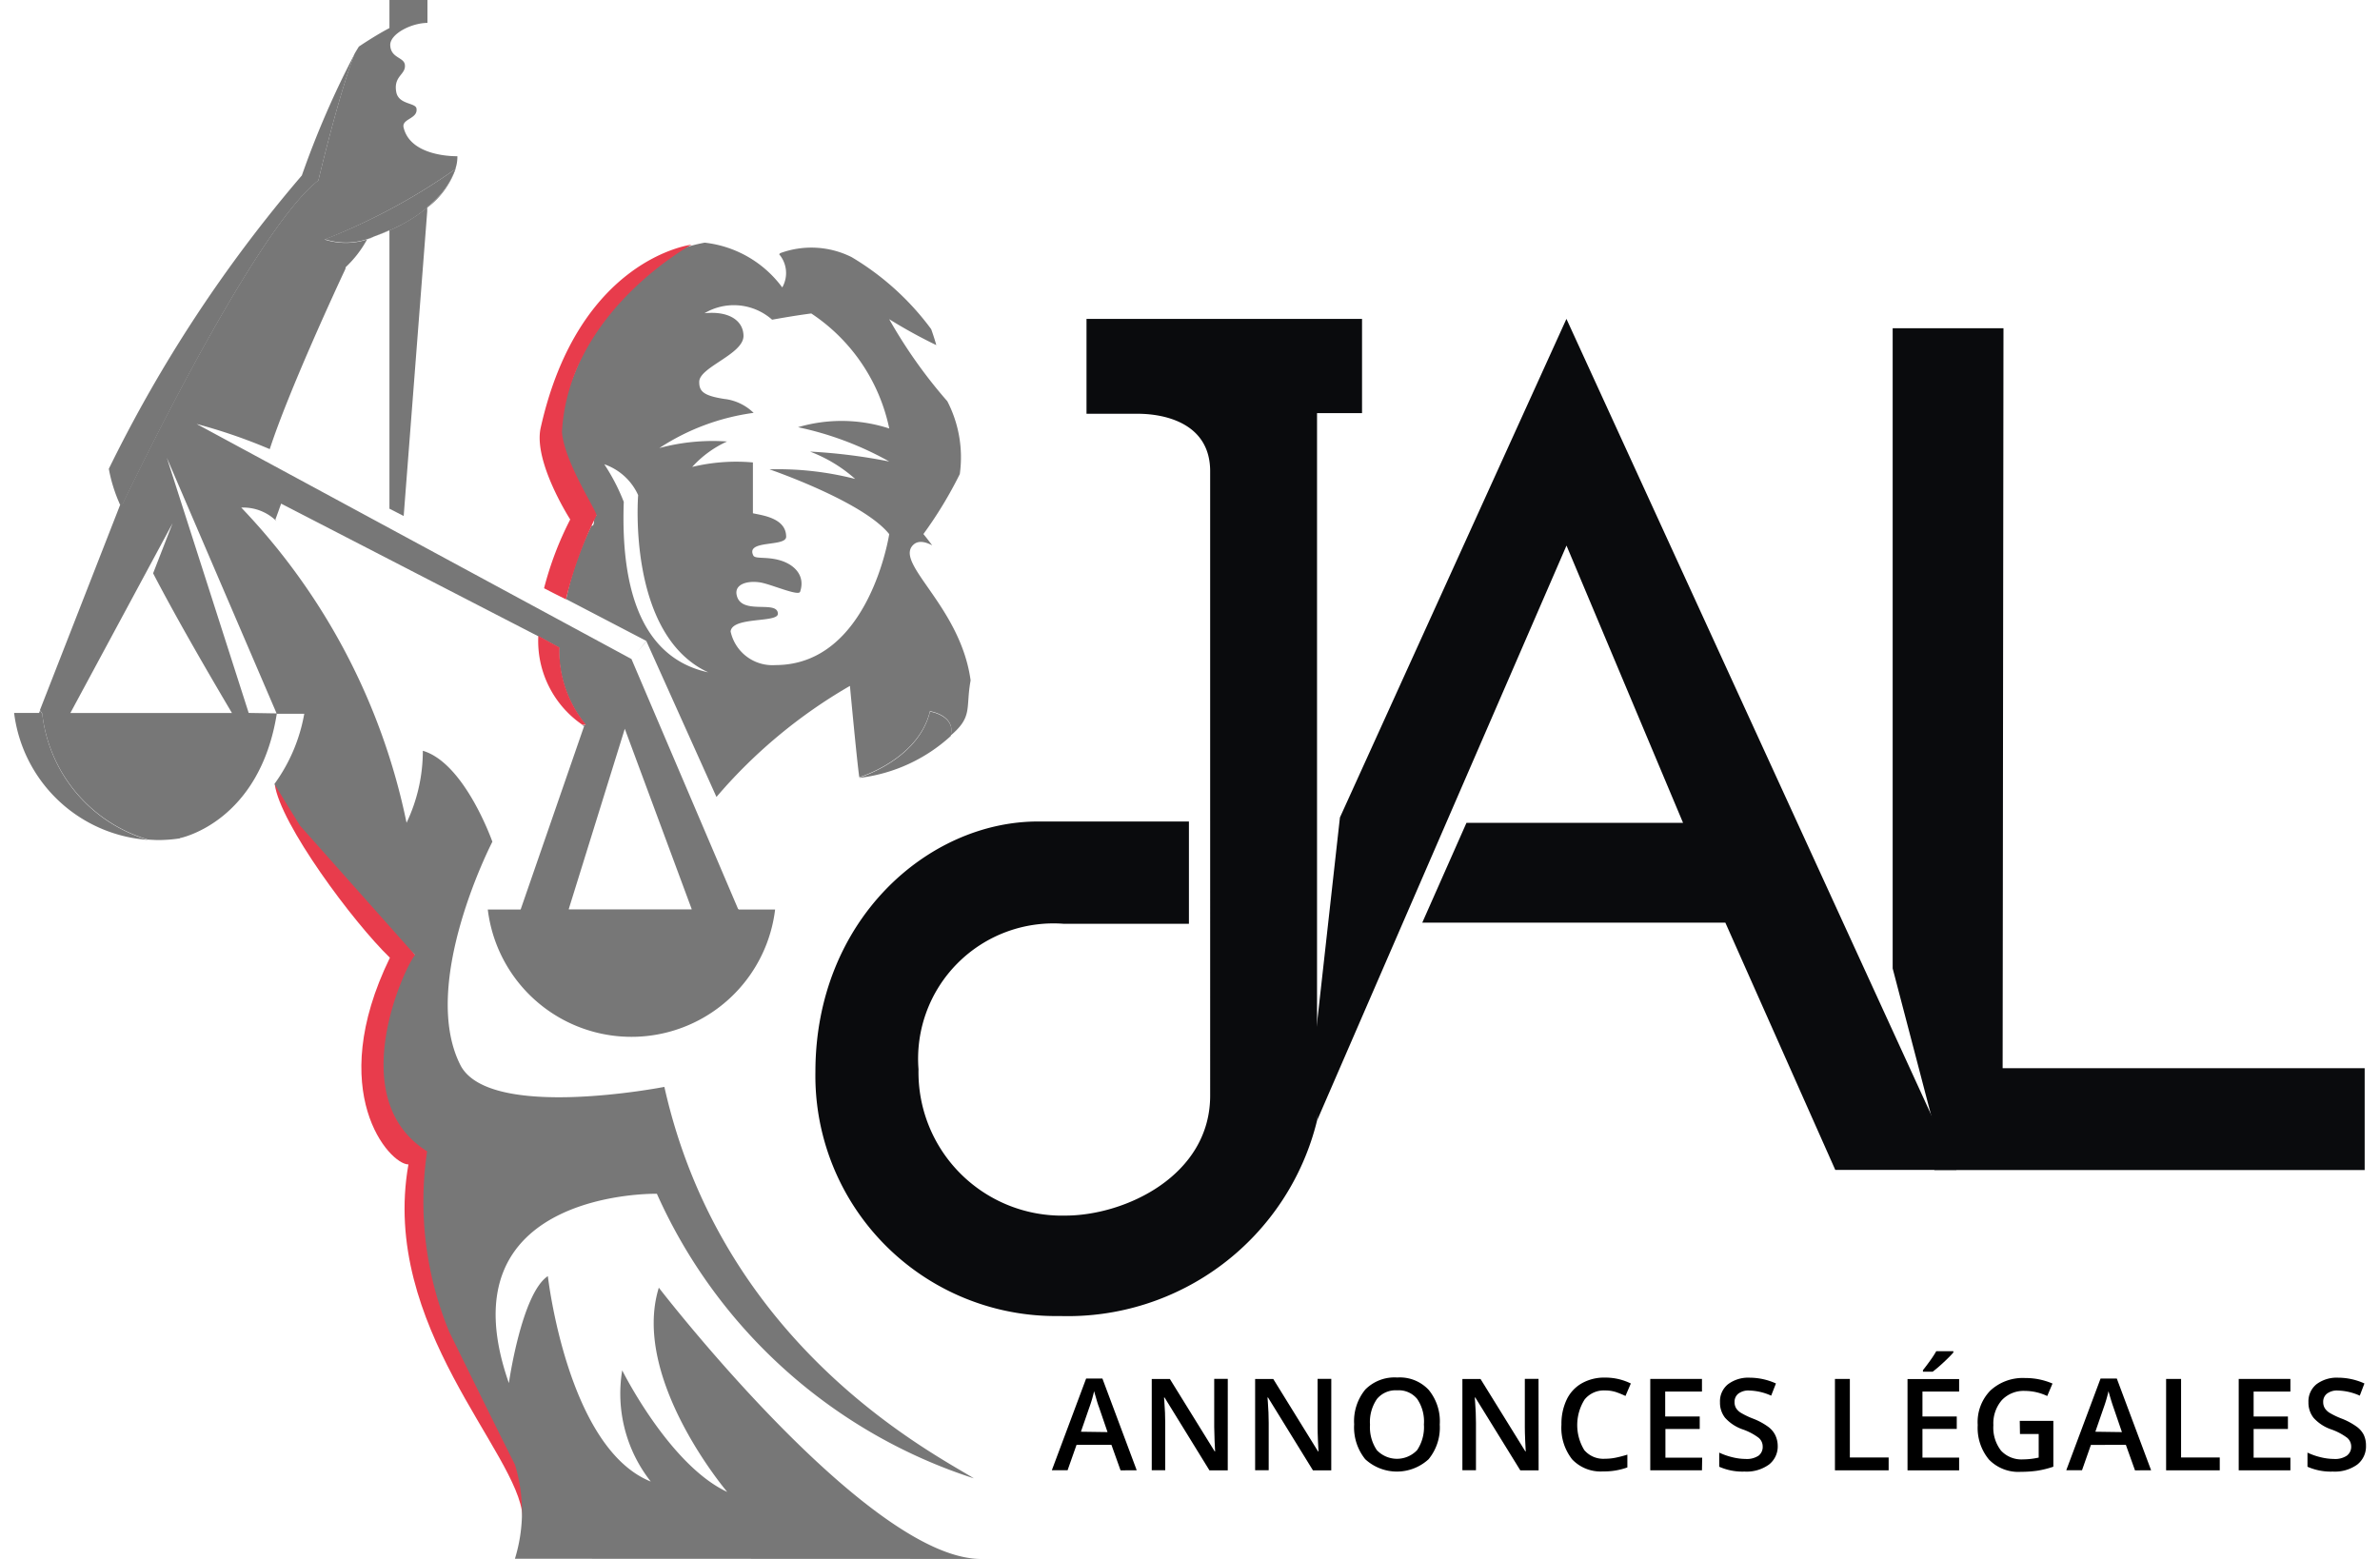 <svg id="logo-jal" xmlns="http://www.w3.org/2000/svg" width="87" height="57" viewBox="0 0 75.419 50">
  <path id="Path_576" data-name="Path 576" d="M18.282,53.146c-.128-2.042-4.575-6.1-3.66-11.287-.608,0-2.693-2.324-.594-6.63-1.184-1.144-3.521-4.294-3.692-5.561.717.418,4.511,5.487,4.511,5.487l1.276,6.7.149,4.31,1.937,4.093S18.794,53.146,18.282,53.146Z" transform="translate(-1.974 -4.512)" fill="#e83c4c"/>
  <path id="Path_577" data-name="Path 577" d="M14.55,18.121l.457.235.755-9.777V8.459a4.7,4.7,0,0,1-.8.537c-.145.078-.28.141-.412.2Z" transform="translate(-2.511 -1.806)" fill="#777"/>
  <path id="Path_578" data-name="Path 578" d="M23.26,22.9l.3-.366,2.248,5a16.406,16.406,0,0,1,4.28-3.562s.223,2.4.3,2.929c0,0,1.893-.566,2.266-2.118,0,0,.837.128.663.781.722-.61.475-.876.641-1.767-.323-2.38-2.465-3.758-1.837-4.351.173-.164.426-.078.605.019-.168-.228-.282-.363-.282-.363a13.2,13.2,0,0,0,1.167-1.924,3.911,3.911,0,0,0-.4-2.336,15.752,15.752,0,0,1-1.864-2.632,16.316,16.316,0,0,0,1.51.832c-.014-.054-.068-.246-.164-.513a8.684,8.684,0,0,0-2.55-2.309,2.889,2.889,0,0,0-2.289-.128l-.036.035a.93.93,0,0,1,.1,1.065,3.582,3.582,0,0,0-2.487-1.436,4.972,4.972,0,0,0-2.892,1.667c-.163.213-.319.434-.469.657l.083-.078A22.716,22.716,0,0,0,20.6,15.794a6.229,6.229,0,0,0,1.366,2.716c-.14,0-.026.344-.165.326a9.613,9.613,0,0,0-.811,2.345l-.385-.192,2.963,1.545Zm2.822-8.128c-.691-.105-.83-.246-.826-.554,0-.468,1.411-.88,1.419-1.465,0-.5-.472-.813-1.25-.734a1.848,1.848,0,0,1,2.168.208s.689-.128,1.256-.2a5.863,5.863,0,0,1,2.5,3.689,4.947,4.947,0,0,0-2.926-.041,10.334,10.334,0,0,1,2.926,1.1,17.752,17.752,0,0,0-2.541-.318,4.656,4.656,0,0,1,1.448.877,9.961,9.961,0,0,0-2.749-.308s3,1.026,3.841,2.078c0,0-.641,4.2-3.648,4.2a1.371,1.371,0,0,1-1.438-1.079c.054-.484,1.524-.268,1.516-.568-.01-.449-1.154.054-1.316-.576-.1-.368.331-.493.745-.428.345.053,1.231.451,1.283.3.172-.505-.165-.867-.641-1.008-.435-.128-.8-.035-.859-.156-.257-.513,1.05-.264,1.053-.6,0-.6-.761-.686-1.066-.754v-1.63a6,6,0,0,0-1.947.144,3.424,3.424,0,0,1,1.118-.816,6.573,6.573,0,0,0-2.17.21A7.267,7.267,0,0,1,27,15.215a1.617,1.617,0,0,0-.914-.444Zm-3.245,3.3a6.416,6.416,0,0,0-.625-1.208,1.853,1.853,0,0,1,1.085.989s-.364,4.481,2.248,5.684C23.914,23.186,22.708,21.717,22.836,18.072Z" transform="translate(-3.283 -1.973)" fill="#777"/>
  <path id="Path_579" data-name="Path 579" d="M31.88,50.834c-3.627,0-10.329-8.7-10.329-8.7-.9,2.914,2.194,6.551,2.194,6.551-1.862-.867-3.368-3.9-3.368-3.9a4.557,4.557,0,0,0,.916,3.567c-2.678-1.073-3.3-6.589-3.3-6.589-.843.557-1.25,3.431-1.25,3.431-2.18-6.215,4.746-6.072,4.746-6.072a16.784,16.784,0,0,0,10.166,9.128c-1.313-.814-8.064-4.232-9.926-12.556,0,0-5.619,1.1-6.541-.7-1.327-2.619,1.026-7.163,1.026-7.163s-.886-2.524-2.23-2.917a5.353,5.353,0,0,1-.522,2.309,20.645,20.645,0,0,0-5.3-10.109,1.514,1.514,0,0,1,1.112.418l.014.008L9.255,17.5c.06-.16.122-.333.185-.513l8.234,4.248.679.371a3.743,3.743,0,0,0,.852,2.479h-.119l.047.028h.026l-2.039,5.892H16.067a4.64,4.64,0,0,0,9.213,0H24.1l-3.426-8.034L6.73,14.432a17.413,17.413,0,0,1,2.345.807c.6-1.846,2.161-5.219,2.423-5.772l.015-.067a3.531,3.531,0,0,0,.684-.888c.073-.026.14-.054.21-.078a2.211,2.211,0,0,1-1.571.083,19.966,19.966,0,0,0,4.189-2.257,1.207,1.207,0,0,0,.067-.416s-1.5.044-1.725-.923c-.065-.283.468-.273.413-.608-.033-.192-.58-.119-.65-.536-.089-.513.317-.548.278-.866-.031-.248-.451-.21-.469-.625-.015-.357.663-.713,1.193-.718V.834H12.913v.9c-.469.246-.98.594-.98.594-.045.072-.091.149-.137.227-.521,1.351-1.162,4.064-1.162,4.064C8.5,8.268,4.349,17.006,4.349,17.006l-.088-.028.018.046L1.706,23.609l.073.112a4.779,4.779,0,0,0,3.394,4.041c.114.008.23.015.345.015a4.59,4.59,0,0,0,.676-.054v-.008s2.551-.491,3.109-4L8.4,23.7,5.776,15.518,9.3,23.727h.882a5.429,5.429,0,0,1-.957,2.252q.419.689.822,1.338l3.689,4.149c-.287.292-2.341,4.583.385,6.295a10.932,10.932,0,0,0,.709,5.787s1.547,3.154,2.107,4.26a5.139,5.139,0,0,1,0,3.02ZM22.608,30H18.66l1.8-5.792ZM5.96,17.615l-.625,1.607c.7,1.343,1.6,2.911,2.528,4.48H2.682Z" transform="translate(-0.874 -0.834)" fill="#777"/>
  <path id="Path_580" data-name="Path 580" d="M15.944,8.259v.024a2.591,2.591,0,0,0,.908-1.251l-.015.014A2.6,2.6,0,0,1,15.944,8.259Z" transform="translate(-2.69 -1.625)" fill="#777"/>
  <path id="Path_581" data-name="Path 581" d="M13.968,9.5a5.226,5.226,0,0,0,.513-.2V9.289C14.32,9.363,14.147,9.435,13.968,9.5Z" transform="translate(-2.438 -1.912)" fill="#777"/>
  <path id="Path_582" data-name="Path 582" d="M31.836,29.426l-.017-.008Z" transform="translate(-4.714 -4.48)" fill="#777"/>
  <path id="Path_583" data-name="Path 583" d="M34.087,26.992c-.376,1.552-2.268,2.118-2.268,2.118l.017.008a5.262,5.262,0,0,0,2.917-1.342C34.924,27.123,34.087,26.992,34.087,26.992Z" transform="translate(-4.714 -4.17)" fill="#777"/>
  <path id="Path_584" data-name="Path 584" d="M27.176,34.292l-.013-.031h-1.5l.01.031Z" transform="translate(-3.929 -5.097)" fill="#777"/>
  <path id="Path_585" data-name="Path 585" d="M20.893,34.321l.018-.059H19.378l-.021.059Z" transform="translate(-3.125 -5.097)" fill="#777"/>
  <path id="Path_586" data-name="Path 586" d="M13.739,9.219c.18-.069.353-.141.513-.215v.018c.128-.058.267-.128.412-.2a4.7,4.7,0,0,0,.8-.537V8.261a2.673,2.673,0,0,0,.9-1.212A19.654,19.654,0,0,1,12.177,9.3,2.181,2.181,0,0,0,13.739,9.219Z" transform="translate(-2.209 -1.627)" fill="#777"/>
  <path id="Path_587" data-name="Path 587" d="M1.66,27.065l-.073-.112-.031.078h-.8a4.657,4.657,0,0,0,4.3,4.072A4.769,4.769,0,0,1,1.66,27.065Z" transform="translate(-0.752 -4.165)" fill="#777"/>
  <path id="Path_588" data-name="Path 588" d="M10.957,6.876s.641-2.716,1.162-4.063a29.239,29.239,0,0,0-1.692,3.9,44.442,44.442,0,0,0-6.19,9.41,4.924,4.924,0,0,0,.349,1.124l.088.029S8.823,8.528,10.957,6.876Z" transform="translate(-1.196 -1.086)" fill="#777"/>
  <path id="Path_589" data-name="Path 589" d="M20.7,24.581l-.678-.372a3.257,3.257,0,0,0,1.411,2.851h.119A3.721,3.721,0,0,1,20.7,24.581Z" transform="translate(-3.209 -3.815)" fill="#e83c4c"/>
  <path id="Path_590" data-name="Path 590" d="M21.052,18.642a10.525,10.525,0,0,0-.839,2.206l.318.164.385.192a12.586,12.586,0,0,1,.971-2.675c.14.017-1.016-1.657-1.1-2.693.21-3.867,4.156-6.008,4.156-6.008s-3.622.426-4.839,5.879C19.864,16.794,21.052,18.642,21.052,18.642Z" transform="translate(-3.216 -1.981)" fill="#e83c4c"/>
  <path id="Path_591" data-name="Path 591" d="M41.1,54.457l-.292-.817h-1.12l-.287.814h-.505l1.1-2.942h.522l1.1,2.942Zm-.418-1.227-.274-.8c-.021-.053-.049-.137-.083-.257s-.06-.2-.073-.257a4.285,4.285,0,0,1-.159.539l-.264.763Z" transform="translate(-5.617 -7.298)"/>
  <path id="Path_592" data-name="Path 592" d="M45.005,54.458h-.587l-1.439-2.336h-.017l.01.128c.019.249.028.476.028.681v1.524h-.432V51.527h.581l1.437,2.323H44.6c0-.031-.009-.142-.017-.336s-.012-.344-.012-.451V51.523h.435Z" transform="translate(-6.085 -7.299)"/>
  <path id="Path_593" data-name="Path 593" d="M48.809,54.458h-.587l-1.44-2.336h-.017l.01.128c.019.249.028.476.028.681v1.524h-.435V51.527h.581l1.436,2.323H48.4c0-.031-.008-.142-.017-.336s-.012-.344-.012-.451V51.523h.439Z" transform="translate(-6.57 -7.299)"/>
  <path id="Path_594" data-name="Path 594" d="M52.752,52.982a1.6,1.6,0,0,1-.357,1.112,1.5,1.5,0,0,1-2.033,0,1.627,1.627,0,0,1-.355-1.12,1.6,1.6,0,0,1,.358-1.115,1.32,1.32,0,0,1,1.026-.385,1.264,1.264,0,0,1,1.009.4A1.585,1.585,0,0,1,52.752,52.982Zm-2.236,0a1.311,1.311,0,0,0,.218.821.889.889,0,0,0,1.292,0,1.321,1.321,0,0,0,.218-.823,1.283,1.283,0,0,0-.215-.817.76.76,0,0,0-.641-.278.776.776,0,0,0-.65.278,1.3,1.3,0,0,0-.223.819Z" transform="translate(-7.034 -7.293)"/>
  <path id="Path_595" data-name="Path 595" d="M56.43,54.458h-.587L54.4,52.122h-.017l.01.128c.019.249.028.476.028.681v1.524h-.435V51.527h.581l1.438,2.323h.012c0-.031-.008-.142-.017-.336s-.012-.344-.012-.451V51.523h.439Z" transform="translate(-7.542 -7.299)"/>
  <path id="Path_596" data-name="Path 596" d="M59.017,51.89a.79.79,0,0,0-.649.292,1.537,1.537,0,0,0-.009,1.622.8.8,0,0,0,.658.277,1.749,1.749,0,0,0,.36-.037c.117-.024.237-.056.363-.095v.41a2.189,2.189,0,0,1-.781.128,1.255,1.255,0,0,1-.988-.385,1.628,1.628,0,0,1-.345-1.116,1.8,1.8,0,0,1,.167-.8,1.187,1.187,0,0,1,.485-.525,1.456,1.456,0,0,1,.743-.183,1.842,1.842,0,0,1,.83.189l-.172.4a2.777,2.777,0,0,0-.314-.128A1.155,1.155,0,0,0,59.017,51.89Z" transform="translate(-8.006 -7.294)"/>
  <path id="Path_597" data-name="Path 597" d="M62.548,54.458H60.89V51.527h1.658v.405H61.369v.8h1.107v.4h-1.1v.92h1.179Z" transform="translate(-8.422 -7.3)"/>
  <path id="Path_598" data-name="Path 598" d="M65.3,53.655a.736.736,0,0,1-.283.613,1.226,1.226,0,0,1-.78.223,1.845,1.845,0,0,1-.813-.155v-.453a2.2,2.2,0,0,0,.426.149,1.809,1.809,0,0,0,.419.054.675.675,0,0,0,.421-.108.354.354,0,0,0,.128-.291.362.362,0,0,0-.128-.278,1.867,1.867,0,0,0-.513-.271,1.352,1.352,0,0,1-.564-.371.779.779,0,0,1-.164-.5.7.7,0,0,1,.257-.577,1.081,1.081,0,0,1,.7-.21,2.053,2.053,0,0,1,.837.185l-.153.391a1.814,1.814,0,0,0-.7-.164.531.531,0,0,0-.353.1.329.329,0,0,0-.121.267.372.372,0,0,0,.047.195.47.47,0,0,0,.159.154,2.548,2.548,0,0,0,.4.19,2.134,2.134,0,0,1,.473.257.74.74,0,0,1,.221.257A.8.8,0,0,1,65.3,53.655Z" transform="translate(-8.745 -7.293)"/>
  <path id="Path_599" data-name="Path 599" d="M67.678,54.458V51.527h.478v2.519H69.4v.412Z" transform="translate(-9.288 -7.3)"/>
  <path id="Path_600" data-name="Path 600" d="M72,54.328H70.345V51.4H72V51.8H70.824v.8h1.1V53h-1.1v.92H72ZM70.84,51.163v-.05c.077-.094.155-.2.236-.312s.145-.214.191-.295h.548v.042c-.07.081-.173.186-.312.315a4.478,4.478,0,0,1-.35.3Z" transform="translate(-9.628 -7.169)"/>
  <path id="Path_601" data-name="Path 601" d="M74.273,52.866H75.35v1.471a3.1,3.1,0,0,1-.513.128,3.719,3.719,0,0,1-.526.036,1.312,1.312,0,0,1-1.026-.394A1.589,1.589,0,0,1,72.925,53a1.444,1.444,0,0,1,.407-1.107,1.534,1.534,0,0,1,1.12-.4,2.18,2.18,0,0,1,.871.177l-.169.4a1.68,1.68,0,0,0-.713-.164.96.96,0,0,0-.741.294,1.139,1.139,0,0,0-.273.805,1.2,1.2,0,0,0,.246.817.891.891,0,0,0,.707.28,2.335,2.335,0,0,0,.5-.058v-.755h-.6Z" transform="translate(-9.957 -7.295)"/>
  <path id="Path_602" data-name="Path 602" d="M78.383,54.457l-.292-.817H76.97l-.286.814h-.505l1.1-2.942H77.8l1.1,2.942Zm-.419-1.227-.274-.8c-.019-.053-.047-.137-.083-.257s-.059-.2-.073-.257a4.489,4.489,0,0,1-.158.539l-.264.763Z" transform="translate(-10.372 -7.298)"/>
  <path id="Path_603" data-name="Path 603" d="M79.849,54.458V51.527h.48v2.519h1.24v.412Z" transform="translate(-10.84 -7.3)"/>
  <path id="Path_604" data-name="Path 604" d="M84.174,54.458H82.517V51.527h1.657v.405H82.995v.8h1.1v.4h-1.1v.92h1.179Z" transform="translate(-11.18 -7.3)"/>
  <path id="Path_605" data-name="Path 605" d="M86.921,53.655a.738.738,0,0,1-.282.613,1.229,1.229,0,0,1-.78.223,1.848,1.848,0,0,1-.814-.155v-.453a2.2,2.2,0,0,0,.426.149,1.83,1.83,0,0,0,.421.054.668.668,0,0,0,.419-.108.355.355,0,0,0,.136-.291.367.367,0,0,0-.128-.278,1.887,1.887,0,0,0-.513-.271,1.349,1.349,0,0,1-.566-.371.786.786,0,0,1-.164-.5.706.706,0,0,1,.257-.577,1.082,1.082,0,0,1,.7-.21,2.053,2.053,0,0,1,.838.185l-.149.391a1.82,1.82,0,0,0-.7-.164.531.531,0,0,0-.353.1.329.329,0,0,0-.12.267.372.372,0,0,0,.049.195.478.478,0,0,0,.158.154,2.561,2.561,0,0,0,.4.19,2.153,2.153,0,0,1,.472.257.726.726,0,0,1,.221.257A.783.783,0,0,1,86.921,53.655Z" transform="translate(-11.503 -7.293)"/>
  <path id="Path_606" data-name="Path 606" d="M47.735,12.557H38.9V15.6h1.642c.9,0,2.323.321,2.323,1.843V37.469c0,2.565-2.723,3.848-4.646,3.848a4.6,4.6,0,0,1-4.706-4.694,4.341,4.341,0,0,1,4.645-4.666h4.026v-3.28H37.341c-3.525,0-7.134,3.164-7.134,8.031a7.706,7.706,0,0,0,7.834,7.83,8.23,8.23,0,0,0,8.251-6.268V15.58h1.443Z" transform="translate(-4.509 -2.329)" fill="#0a0b0d"/>
  <path id="Path_607" data-name="Path 607" d="M56.623,12.557,49.36,28.548l-.854,7.674.119,2.05,8-18.445,3.737,8.892H53.418L52,31.922h9.719l3.525,7.93h3.885Z" transform="translate(-6.843 -2.329)" fill="#0a0b0d"/>
  <path id="Path_608" data-name="Path 608" d="M69.8,12.9V33.434l1.335,5.1V39.9h13.8V36.633H73.326L73.353,12.9Z" transform="translate(-9.559 -2.373)" fill="#0a0b0d"/>
</svg>
